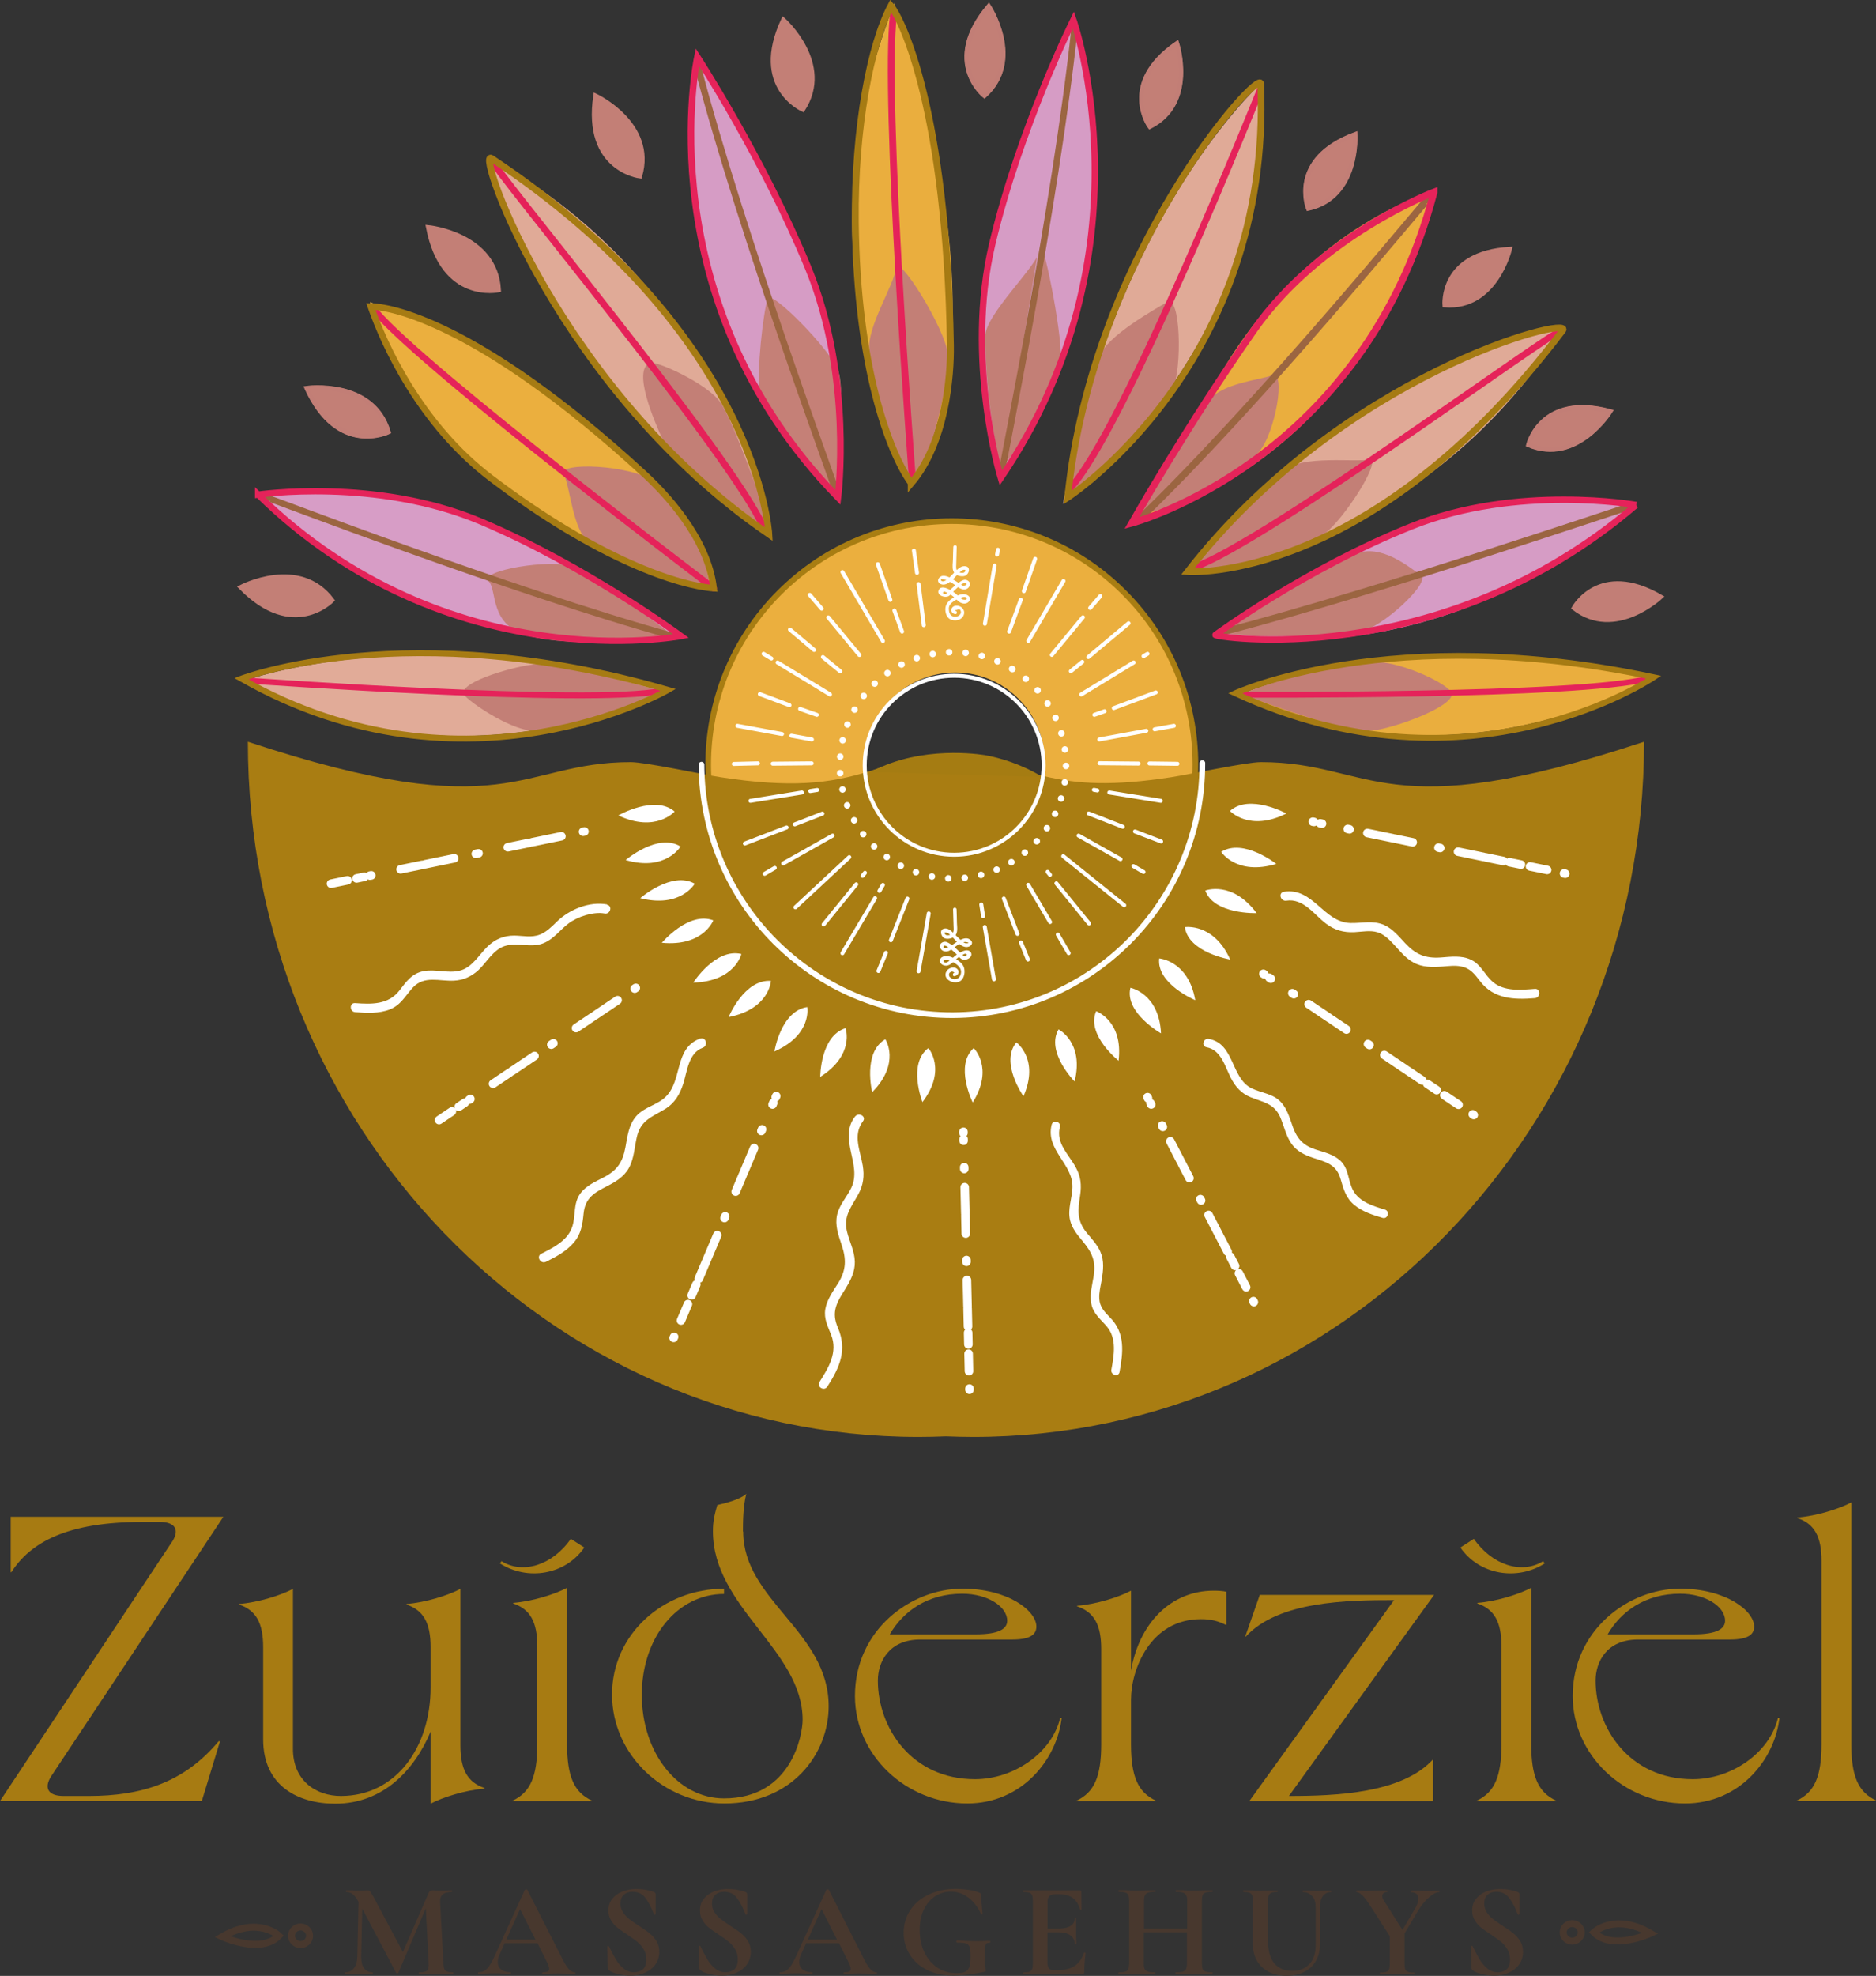 <?xml version="1.0" encoding="UTF-8"?>
<svg xmlns="http://www.w3.org/2000/svg" id="b" viewBox="0 0 155.62 163.83">
  <rect x="0" y="0" width="155.62" height="163.83" fill="#333333" stroke="none"/>
  <g id="c">
    <path d="M48.47,128.31c-1.57,2.27-4.7,2.78-7,1.32l.13-.19c1.76,1.11,4.23.34,5.75-1.85" fill="#a77b12" stroke-width="0"></path>
    <path d="M121.14,128.31c1.57,2.27,4.7,2.78,7,1.32l-.13-.19c-1.76,1.11-4.23.34-5.75-1.85" fill="#a77b12" stroke-width="0"></path>
    <path d="M14.26,127.86c.67-1.01.27-1.67-.99-1.67h-1.48c-6.23,0-9.27,1.7-10.85,4.17h-.05v-4.6h17.64l-14.26,21.48c-.67,1.01-.27,1.67.99,1.67h2.12c4.25,0,7.86-1.06,10.75-4.53h.12l-1.51,4.95H0l14.26-21.48Z" fill="#a77b12" stroke-width="0"></path>
    <path d="M24.3,131.74v13.23c-.02,2.64,1.88,3.94,3.98,3.94,4.55,0,7.44-4.01,7.44-9.01v-3.32c0-2.01-.59-3.07-2-3.54v-.05c1.58-.12,3.51-.73,4.47-1.25v12.97c0,2,.59,3.07,2,3.54v.05c-1.58.12-3.51.73-4.47,1.25v-5.97c-1.36,3.23-3.98,5.97-7.91,5.97-3.04,0-5.98-1.44-5.98-5.33v-7.64c0-2.01-.59-3.07-2-3.54v-.05c1.58-.12,3.51-.73,4.47-1.25" fill="#a77b12" stroke-width="0"></path>
    <path d="M42.52,149.3c1.46-.68,2.05-1.98,2.05-4.67v-8.14c0-2-.59-3.07-2-3.54v-.05c1.58-.12,3.51-.73,4.47-1.25v12.97c0,2.69.59,3.99,2.05,4.67v.05h-6.57v-.05Z" fill="#a77b12" stroke-width="0"></path>
    <path d="M80.93,135.51c1.93,0,2.62-.45,2.62-1.13,0-1.18-1.63-2.24-3.73-2.24-2.87,0-4.89,1.44-6.01,3.37h7.12ZM79.77,131.72c3.91,0,6.2,1.86,6.2,3.14,0,.57-.35,1.08-2,1.08h-7.64c-2.59,0-3.51,1.86-3.51,3.4,0,3.91,2.79,8.18,8.06,8.18,3.16,0,6.35-2.12,7.07-5.09h.12c-.4,3.51-3.34,7.1-7.83,7.1-5.07,0-9.32-3.99-9.32-8.91,0-5.52,4.69-8.89,8.85-8.89" fill="#a77b12" stroke-width="0"></path>
    <path d="M89.3,149.3c1.46-.68,2.05-1.98,2.05-4.67v-7.9c0-2-.59-3.07-2-3.54v-.05c1.58-.12,3.51-.73,4.47-1.25v6.63c.67-3.91,3.29-6.63,6.85-6.63.39,0,.77.02,1.06.09v2.74h-.05c-.64-.31-1.21-.47-2.05-.47-4.23,0-5.81,4.2-5.81,6.67v3.7c0,2.69.59,3.99,2.05,4.67v.05h-6.57v-.05Z" fill="#a77b12" stroke-width="0"></path>
    <path d="M103.29,135.71l1.21-3.47h14.46l-12.04,16.67c3.86,0,9.39-.21,11.96-3.04v3.47h-15.25l12.01-16.67c-3.83,0-9.61.07-12.31,3.04h-.05Z" fill="#a77b12" stroke-width="0"></path>
    <path d="M122.5,149.3c1.46-.68,2.05-1.98,2.05-4.67v-8.14c0-2-.59-3.07-2-3.54v-.05c1.58-.12,3.51-.73,4.47-1.25v12.97c0,2.69.59,3.99,2.05,4.67v.05h-6.57v-.05Z" fill="#a77b12" stroke-width="0"></path>
    <path d="M140.48,135.51c1.93,0,2.62-.45,2.62-1.13,0-1.18-1.63-2.24-3.73-2.24-2.87,0-4.89,1.44-6.01,3.37h7.12ZM139.31,131.72c3.91,0,6.2,1.86,6.2,3.14,0,.57-.35,1.08-2,1.08h-7.64c-2.59,0-3.51,1.86-3.51,3.4,0,3.91,2.79,8.18,8.06,8.18,3.16,0,6.35-2.12,7.07-5.09h.12c-.39,3.51-3.34,7.1-7.83,7.1-5.07,0-9.32-3.99-9.32-8.91,0-5.52,4.69-8.89,8.85-8.89" fill="#a77b12" stroke-width="0"></path>
    <path d="M149.05,149.34v-.05c1.46-.68,2.05-1.98,2.05-4.67v-15.21c0-2-.59-3.07-2-3.54v-.05c1.58-.12,3.51-.73,4.47-1.25v20.04c0,2.69.59,3.99,2.05,4.67v.05h-6.57Z" fill="#a77b12" stroke-width="0"></path>
    <path d="M61.63,126.98c0-.66,0-2.09.28-3.13-.02.02-.03.03-.05.05-.47.39-1.45.68-2.36.89-.24.83-.36,1.37-.36,2.15-.02,6.34,7.44,9.86,7.44,15.66,0,1.2-.89,6.51-6.52,6.51-3.86,0-6.82-3.8-6.82-8.58s2.97-8.37,6.82-8.37v-.43c-5.07,0-9.29,3.8-9.29,8.77s4.25,9.03,9.32,9.03c5.66,0,8.65-4.15,8.65-8.06,0-6.2-7.09-8.77-7.09-14.48" fill="#a77b12" stroke-width="0"></path>
    <path d="M25.68,160.5c0,.41-.34.73-.75.73s-.75-.33-.75-.73.34-.73.75-.73.75.33.75.73ZM18.44,160.58s3.18,1.48,4.69-.08c0,0-1.71-1.65-4.69.08Z" fill="none" stroke="#48382e" stroke-miterlimit="10" stroke-width=".58"></path>
    <path d="M37.61,163.6s0,.07-.02.07c-.25,0-.45,0-.6-.01h-.82s-.83,0-.83,0c-.14,0-.33.01-.58.01-.02,0-.03-.02-.03-.07s.01-.07.03-.07c.31,0,.52-.04.63-.11.11-.07.17-.23.17-.47v-.19s-.24-4.54-.24-4.54l-2.28,5.36s-.04.04-.09.04-.07-.01-.09-.04l-2.81-5.33-.09,4c0,.4.07.71.24.94.17.23.4.34.7.34.02,0,.03.02.03.07s-.01.07-.03.07c-.2,0-.36,0-.47-.01h-.61s-.7,0-.7,0c-.12,0-.28.01-.48.01-.02,0-.03-.02-.03-.07s.01-.07.03-.07c.3,0,.54-.11.72-.34.18-.23.27-.54.28-.93l.1-4.59h-.01c-.15-.28-.3-.48-.46-.61s-.34-.19-.55-.19c-.02,0-.03-.02-.03-.07s.01-.07.03-.07h.52c.1.02.24.02.4.02h.59c.07-.02.15-.02.26-.02.1,0,.17.03.22.1.05.07.15.23.29.48l2.42,4.54,2.11-4.84c.04-.1.09-.18.14-.22.05-.04.11-.06.19-.06.07,0,.14,0,.23.01.08,0,.18.01.29.01h.65c.1-.02.25-.02.44-.02.02,0,.03.02.03.07s-.01.07-.03.07c-.35,0-.6.07-.75.21-.16.14-.23.36-.21.65l.27,5.03c.01.23.04.4.08.5.04.1.11.17.22.21.11.04.28.06.5.06.01,0,.02.02.02.07Z" fill="#48382e" stroke-width="0"></path>
    <path d="M47.74,163.6s-.02.07-.06.07c-.15,0-.38,0-.69-.02-.32-.02-.56-.02-.7-.02-.19,0-.41,0-.68.02-.25.01-.45.02-.6.02-.03,0-.04-.02-.04-.07s.02-.07.04-.07c.19,0,.33-.02.42-.06.09-.04.13-.11.13-.22,0-.13-.07-.34-.22-.63l-.75-1.5h-2.73l-.43.96c-.1.22-.14.41-.14.6,0,.27.09.47.28.62.19.15.44.22.76.22.04,0,.06.02.06.07s-.02.07-.06.07c-.13,0-.33,0-.58-.02-.28-.02-.53-.02-.73-.02s-.44,0-.72.02c-.25.01-.45.02-.61.02-.03,0-.04-.02-.04-.07s.02-.07.04-.07c.21,0,.38-.04.52-.13.14-.08.28-.24.42-.45.14-.22.31-.54.5-.97l2.41-5.29s.05-.03.1-.03c.06,0,.09.01.1.03l2.77,5.46c.26.53.47.89.64,1.09.17.2.35.3.53.3.04,0,.06.02.06.07ZM42,160.82h2.42l-1.28-2.53-1.14,2.53Z" fill="#48382e" stroke-width="0"></path>
    <path d="M51.69,158.57c.14.21.31.39.5.54s.47.34.81.57c.37.24.67.44.89.62s.41.39.57.65c.15.26.23.55.23.88,0,.38-.1.73-.31,1.03-.21.3-.49.53-.86.7-.37.17-.77.25-1.23.25-.33,0-.68-.05-1.04-.14-.36-.09-.61-.19-.73-.31-.04-.03-.06-.06-.08-.08-.02-.03-.03-.07-.03-.13l-.03-1.76h0s.02-.06.06-.06c.04,0,.06,0,.07.04.22.45.42.82.58,1.1.17.28.38.53.63.74.26.21.55.32.87.32.3,0,.54-.08.73-.24.19-.16.29-.43.29-.82,0-.33-.07-.61-.22-.85s-.32-.45-.53-.62c-.21-.17-.49-.37-.85-.61-.36-.23-.63-.43-.83-.59-.2-.16-.36-.36-.5-.59-.14-.23-.21-.5-.21-.81,0-.39.11-.72.34-.99.23-.27.52-.47.87-.6.36-.13.73-.19,1.12-.19.26,0,.52.02.79.07s.48.11.64.17c.07.03.11.06.13.09.02.03.03.08.03.13v1.63s-.02.04-.06.05c-.04.01-.06,0-.07-.02l-.09-.21c-.18-.47-.4-.86-.65-1.19-.25-.32-.59-.49-1.04-.49-.3,0-.54.08-.73.25-.19.17-.28.42-.28.74,0,.27.07.5.21.71Z" fill="#48382e" stroke-width="0"></path>
    <path d="M59.28,158.57c.14.21.31.39.5.54s.47.34.81.57c.37.24.67.44.89.62s.41.39.57.65c.15.26.23.55.23.88,0,.38-.1.73-.31,1.03-.21.3-.49.53-.86.7-.37.17-.77.25-1.23.25-.33,0-.68-.05-1.04-.14-.36-.09-.61-.19-.73-.31-.04-.03-.06-.06-.08-.08-.02-.03-.03-.07-.03-.13l-.03-1.76h0s.02-.06.06-.06c.04,0,.06,0,.07.04.22.45.42.82.58,1.1.17.28.38.53.63.74.26.21.55.32.87.32.3,0,.54-.08.73-.24.19-.16.29-.43.29-.82,0-.33-.07-.61-.22-.85s-.32-.45-.53-.62c-.21-.17-.49-.37-.85-.61-.36-.23-.63-.43-.83-.59-.2-.16-.36-.36-.5-.59-.14-.23-.21-.5-.21-.81,0-.39.11-.72.34-.99.23-.27.52-.47.87-.6.36-.13.73-.19,1.12-.19.26,0,.52.02.79.07s.48.11.64.17c.07.03.11.06.13.09.02.03.03.08.03.13v1.63s-.02.04-.06.05c-.04.01-.06,0-.07-.02l-.09-.21c-.18-.47-.4-.86-.65-1.19-.25-.32-.59-.49-1.04-.49-.3,0-.54.08-.73.25-.19.17-.28.42-.28.74,0,.27.07.5.21.71Z" fill="#48382e" stroke-width="0"></path>
    <path d="M72.75,163.6s-.02.07-.06.07c-.15,0-.38,0-.69-.02-.32-.02-.56-.02-.7-.02-.19,0-.41,0-.68.02-.25.01-.45.02-.6.02-.03,0-.04-.02-.04-.07s.02-.07.04-.07c.19,0,.33-.02.42-.06.09-.04.13-.11.13-.22,0-.13-.07-.34-.22-.63l-.75-1.5h-2.73l-.43.96c-.1.22-.14.41-.14.6,0,.27.09.47.28.62.19.15.44.22.76.22.04,0,.06.02.06.07s-.02.07-.06.07c-.13,0-.33,0-.58-.02-.28-.02-.53-.02-.73-.02s-.44,0-.72.02c-.25.01-.45.02-.61.02-.03,0-.04-.02-.04-.07s.02-.07.04-.07c.21,0,.38-.04.52-.13.14-.08.28-.24.42-.45.14-.22.31-.54.5-.97l2.41-5.29s.05-.03.1-.03c.06,0,.09.01.1.03l2.77,5.46c.26.53.47.89.64,1.09.17.2.35.3.53.3.04,0,.06.02.06.07ZM67.01,160.82h2.42l-1.28-2.53-1.14,2.53Z" fill="#48382e" stroke-width="0"></path>
    <path d="M76.89,163.33c-.62-.31-1.1-.74-1.43-1.28-.33-.54-.5-1.14-.5-1.8,0-.7.19-1.33.56-1.89s.89-.99,1.55-1.29c.66-.31,1.4-.46,2.22-.46.36,0,.71.03,1.06.08s.64.13.85.22c.08.03.13.05.14.07.01.02.02.08.03.18l.14,1.54s-.02.04-.06.04c-.04,0-.06,0-.07-.03-.1-.24-.25-.51-.47-.8-.22-.29-.5-.54-.84-.75-.35-.21-.75-.32-1.21-.32s-.91.13-1.3.39c-.39.26-.7.63-.93,1.11-.23.48-.34,1.04-.34,1.67,0,.7.13,1.32.39,1.86.26.55.63.97,1.09,1.28s.99.45,1.57.45c.3,0,.54-.03.7-.1.16-.07.28-.2.36-.39.07-.19.11-.48.11-.85s-.02-.65-.07-.8-.14-.25-.28-.31c-.14-.05-.4-.08-.76-.08-.04,0-.07-.03-.07-.09,0-.02,0-.04.02-.06.01-.02.02-.03.04-.03.63.04,1.14.06,1.53.06s.77-.01,1.18-.03c.03,0,.05.03.05.08,0,.05-.01.08-.05.08-.13,0-.23.02-.28.07-.06.06-.09.17-.11.34-.02.17-.02.47-.02.89,0,.33.01.57.04.71.03.14.04.23.04.27,0,.04,0,.07-.02.09-.02.02-.05.03-.1.04-.95.21-1.81.31-2.57.31-.84,0-1.57-.16-2.2-.47Z" fill="#48382e" stroke-width="0"></path>
    <path d="M89.96,161.89s.04,0,.06.02.03.02.03.03c-.07.58-.11,1.1-.11,1.57,0,.06-.01.1-.03.13-.02.03-.07.04-.13.04h-4.9s-.03-.02-.03-.07.01-.07.03-.07c.24,0,.41-.02.52-.06s.18-.11.22-.22.06-.27.06-.49v-5.13c0-.22-.02-.38-.06-.49s-.11-.18-.22-.22c-.11-.04-.28-.06-.51-.06-.02,0-.03-.02-.03-.07s.01-.07.03-.07h4.7c.07,0,.11.03.11.1l.02,1.48s-.02.03-.06.03c-.04,0-.06,0-.07-.02-.12-.43-.32-.75-.6-.95-.28-.21-.65-.31-1.11-.31h-.33c-.22,0-.38.05-.49.14-.1.1-.16.24-.16.44v2.26h.92c.43,0,.76-.07.99-.22.23-.15.34-.36.34-.62,0-.02.02-.03.06-.03s.06.01.06.03v1s0,.53,0,.53c.02.25.02.45.02.6,0,.02-.02.02-.07.02s-.07,0-.07-.02c0-.3-.12-.54-.35-.72-.23-.17-.57-.26-1-.26h-.91v2.51c0,.22.04.37.12.48s.21.15.39.15h.37c.58,0,1.04-.12,1.39-.36.35-.24.6-.6.77-1.1,0-.01.01-.02.04-.02Z" fill="#48382e" stroke-width="0"></path>
    <path d="M100.57,163.6s-.01.07-.03.07c-.26,0-.47,0-.62-.01h-.85s-1,0-1,0c-.13,0-.31.01-.54.01-.02,0-.03-.02-.03-.07s.01-.07.03-.07c.27,0,.47-.02.6-.06s.21-.11.26-.21c.04-.1.07-.27.07-.5v-2.55h-3.58v2.55c0,.22.02.39.07.49s.13.18.26.22c.13.04.32.06.6.06.01,0,.02.02.02.07s0,.07-.02.07c-.26,0-.47,0-.62-.01h-.96s-.83,0-.83,0c-.15,0-.35.01-.61.01-.02,0-.02-.02-.02-.07s0-.07.02-.07c.26,0,.45-.02.57-.06.12-.04.2-.11.24-.22s.07-.27.07-.49v-5.13c0-.22-.02-.38-.07-.49s-.12-.18-.24-.22c-.11-.04-.3-.06-.55-.06-.02,0-.03-.02-.03-.07s.01-.07.03-.07h.6c.34.03.61.03.82.03.28,0,.61,0,.98-.02h.61s.02.01.02.06,0,.07-.02.07c-.27,0-.46.02-.59.07s-.21.12-.26.23-.07.27-.07.49v2.25h3.58v-2.25c0-.22-.02-.39-.07-.49s-.13-.18-.26-.23-.33-.07-.6-.07c-.02,0-.03-.02-.03-.07s.01-.07.03-.07h.54c.37.03.7.03,1,.03.2,0,.48,0,.85-.02h.62s.03.01.03.06-.01.07-.03.07c-.25,0-.44.02-.56.06-.12.04-.2.11-.24.22-.04.1-.06.27-.06.49v5.13c0,.22.02.39.06.49.04.11.12.18.24.22.12.04.31.06.57.06.02,0,.03.02.03.07Z" fill="#48382e" stroke-width="0"></path>
    <path d="M108.84,157.22c-.18-.23-.43-.34-.76-.34-.02,0-.02-.02-.02-.07s0-.07.02-.07h.53c.28.03.51.03.68.03.14,0,.34,0,.61-.02h.51s.02.01.02.06,0,.07-.02.07c-.29,0-.51.11-.68.34-.16.23-.24.54-.24.94v3.08c0,.52-.11.97-.34,1.36-.23.39-.55.69-.97.9-.42.21-.9.32-1.45.32s-1.03-.1-1.45-.31c-.42-.21-.75-.51-.99-.9s-.36-.86-.36-1.39v-3.58c0-.22-.02-.38-.06-.49-.04-.1-.11-.18-.22-.22-.11-.04-.28-.06-.5-.06-.02,0-.03-.02-.03-.07s.01-.07.03-.07h.59c.34.03.61.03.81.03.22,0,.5,0,.84-.02h.57s.03.01.03.06-.01.07-.03.07c-.23,0-.4.02-.5.07s-.18.12-.22.23c-.04.11-.06.27-.06.49v3.17c0,.88.17,1.53.52,1.95.35.42.84.63,1.48.63s1.09-.19,1.44-.56.52-.91.52-1.6v-3.09c0-.4-.09-.71-.27-.94Z" fill="#48382e" stroke-width="0"></path>
    <path d="M119.41,156.81s0,.07-.02.07c-.23,0-.51.14-.84.43-.33.28-.63.64-.89,1.07l-1.15,1.93v2.47c0,.23.02.4.06.5.04.1.11.17.22.21s.28.06.52.06c.02,0,.03.02.03.07s-.01.07-.03.07c-.24,0-.44,0-.58-.01h-.83s-.82,0-.82,0c-.15,0-.35.01-.6.01-.02,0-.02-.02-.02-.07s0-.07.02-.07c.24,0,.41-.02.52-.06.11-.04.19-.11.23-.22.04-.11.06-.27.06-.49v-2.24l-1.62-2.52c-.27-.43-.5-.73-.68-.89-.18-.17-.33-.25-.46-.25-.02,0-.03-.02-.03-.07s.01-.07.03-.07h.34c.16.03.28.03.34.03.26,0,.63,0,1.12-.02h.73s.02.01.02.06,0,.07-.02.07c-.13,0-.22.03-.29.09s-.11.14-.11.23c0,.12.05.26.16.42l1.52,2.4,1.02-1.74c.2-.33.3-.62.3-.85,0-.18-.05-.31-.16-.4s-.26-.14-.46-.14c-.02,0-.03-.02-.03-.07s.01-.07.03-.07h.59c.34.03.64.03.91.03.13,0,.28,0,.45-.02h.41s.02.01.02.06Z" fill="#48382e" stroke-width="0"></path>
    <path d="M123.34,158.57c.14.21.31.39.5.54s.47.34.81.57c.37.24.67.44.89.62s.41.39.57.65c.15.26.23.55.23.88,0,.38-.1.73-.31,1.03-.21.3-.49.53-.86.7-.37.17-.77.25-1.23.25-.33,0-.68-.05-1.04-.14-.36-.09-.61-.19-.73-.31-.04-.03-.06-.06-.08-.08-.02-.03-.03-.07-.03-.13l-.03-1.76h0s.02-.06.06-.06c.04,0,.06,0,.07.04.22.45.42.82.58,1.1.17.28.38.53.63.74.26.21.55.32.87.32.3,0,.54-.08.73-.24.19-.16.29-.43.29-.82,0-.33-.07-.61-.22-.85s-.32-.45-.53-.62c-.21-.17-.49-.37-.85-.61-.36-.23-.63-.43-.83-.59-.2-.16-.36-.36-.5-.59-.14-.23-.21-.5-.21-.81,0-.39.11-.72.34-.99.23-.27.52-.47.87-.6.36-.13.73-.19,1.12-.19.26,0,.52.02.79.07s.48.11.64.17c.07.03.11.06.13.09.02.03.03.08.03.13v1.63s-.02.04-.06.05c-.04.01-.06,0-.07-.02l-.09-.21c-.18-.47-.4-.86-.65-1.19-.25-.32-.59-.49-1.04-.49-.3,0-.54.08-.73.25-.19.17-.28.42-.28.74,0,.27.07.5.21.71Z" fill="#48382e" stroke-width="0"></path>
    <path d="M129.67,160.22c0,.41.34.73.75.73s.75-.33.75-.73-.34-.73-.75-.73-.75.33-.75.73ZM136.91,160.3s-3.18,1.48-4.69-.08c0,0,1.71-1.65,4.69.08Z" fill="none" stroke="#48382e" stroke-miterlimit="10" stroke-width=".58"></path>
    <path d="M79.24,70.6c-4.1,0-7.42-3.32-7.42-7.42s3.32-7.42,7.42-7.42,7.42,3.33,7.42,7.42-3.32,7.42-7.42,7.42M93.57,49.64c-7.71-8.07-20.5-8.36-28.57-.66-8.07,7.71-8.37,20.5-.66,28.57,7.71,8.07,20.5,8.36,28.57.66,8.07-7.71,8.36-20.5.66-28.57" fill="#ebaf3e" stroke-width="0"></path>
    <path d="M64.34,77.37c-7.71-8.07-7.41-20.87.66-28.57,8.07-7.71,20.87-7.41,28.57.66,7.71,8.07,7.41,20.87-.66,28.57" fill="none" stroke="#a87d12" stroke-miterlimit="10" stroke-width=".47"></path>
    <path d="M20.37,56.42s14.14-5.25,34.77.91c0,0-17.11,8.88-34.77-.91" fill="#e1ab98" stroke-width="0"></path>
    <path d="M102.82,57.59s13.24-5.94,34.1-1.3c0,0-15.73,9.62-34.1,1.3" fill="#eaae3e" stroke-width="0"></path>
    <path d="M21.45,40.87s10.96-1.8,23.24,4.61c12.27,6.41,12,7.44,11.73,7.38-.26-.05-18.34,4.22-34.97-11.99" fill="#d79dc6" stroke-width="0"></path>
    <path d="M104.6,63.19c-1.23,0-5.99,1.03-7.44,1.25-4.87.75-7.74.58-10.53-.08-.12-.03-2.16-.51-2.98-.8-1.88-.66-3.74-.68-5.19-.53-1.45-.15-3.3-.13-5.19.53-.29.11-.59.2-.88.3-.09.03-.19.06-.29.09-3.29,1.03-6.51,1.39-12.34.49-1.45-.22-6.21-1.25-7.44-1.25-9.28,0-10.01,5.5-31.76-1.69,0,31.84,24.91,57.64,55.65,57.64.76,0,1.51-.02,2.26-.05.75.03,1.5.05,2.26.05,30.73,0,55.65-25.81,55.65-57.64-21.75,7.2-22.48,1.69-31.76,1.69" fill="#a97d12" stroke-width="0"></path>
    <path d="M58.08,86.11c-2.16.8-1.45,3.37-2.81,4.78-.7.73-1.8.87-2.48,1.64-.64.72-.74,1.69-.91,2.6-.22,1.2-.67,1.89-1.75,2.46-.7.37-1.48.69-1.97,1.34-.66.87-.36,1.93-.73,2.89-.41,1.08-1.56,1.64-2.53,2.13-.45.23-.05.89.39.67.83-.41,1.67-.86,2.29-1.57.63-.72.74-1.52.83-2.43.13-1.29.87-1.72,1.93-2.26.72-.37,1.42-.78,1.83-1.52.44-.81.46-1.74.67-2.62.33-1.35,1.25-1.61,2.32-2.26.82-.5,1.25-1.24,1.53-2.14.32-1.03.43-2.52,1.61-2.95.47-.17.26-.92-.21-.75" fill="#fff" stroke-width="0"></path>
    <path d="M70.93,92.57c-1.43,1.87.61,3.98-.31,5.91-.37.77-.99,1.4-1.18,2.25-.19.85.1,1.67.37,2.47.4,1.18.4,2.09-.27,3.17-.43.69-.94,1.36-1.08,2.18-.13.79.21,1.42.49,2.14.56,1.43-.21,2.7-.97,3.89-.27.41.39.8.65.39,1.05-1.63,1.66-3.05.87-4.9-.56-1.29-.09-2.08.61-3.18.44-.71.82-1.42.8-2.28-.02-.88-.45-1.66-.65-2.5-.32-1.3.38-2.05.95-3.11.41-.76.5-1.5.36-2.35-.21-1.25-.85-2.54.02-3.69.3-.39-.36-.77-.65-.39" fill="#fff" stroke-width="0"></path>
    <path d="M87.24,93.24c-.54,2.16,1.82,3.25,1.72,5.27-.04.89-.4,1.74-.2,2.64.16.69.6,1.23,1.05,1.76.76.92,1.11,1.64.92,2.86-.12.75-.35,1.53-.21,2.29.16.89.79,1.31,1.33,1.97.81,1,.55,2.38.34,3.54-.08.44.6.63.68.19.3-1.63.48-3.25-.78-4.51-.46-.47-.86-.88-.9-1.56-.03-.53.11-1.05.2-1.57.13-.79.22-1.57-.11-2.33-.26-.6-.72-1.07-1.13-1.57-.84-1.03-.74-1.87-.55-3.12.13-.83.05-1.56-.35-2.29-.59-1.1-1.68-2-1.33-3.37.11-.44-.57-.63-.68-.19" fill="#fff" stroke-width="0"></path>
    <path d="M50.36,74.99c-1.46-.27-3.12.41-4.16,1.42-.43.42-.86.86-1.42,1.08-.69.27-1.4.09-2.12.08-.9,0-1.6.31-2.24.93-.71.69-1.25,1.72-2.28,1.98-.98.25-2.01-.15-3,.04-.98.19-1.44.87-2.01,1.61-.92,1.18-2.3,1.14-3.67,1.04-.48-.04-.48.71,0,.75.96.07,1.98.13,2.89-.23.93-.38,1.26-1.12,1.9-1.81.95-1.02,2.2-.51,3.4-.57.78-.04,1.44-.33,2.01-.85.71-.65,1.24-1.71,2.21-2.02,1.04-.34,2.15.19,3.2-.23.87-.35,1.38-1.11,2.1-1.65.75-.56,2.05-.99,2.99-.82.47.09.67-.63.2-.72" fill="#fff" stroke-width="0"></path>
    <path d="M100.08,86.83c1.21.22,1.53,1.58,2.01,2.52.38.75.88,1.32,1.66,1.63,1.03.41,1.94.51,2.44,1.63.33.76.49,1.62.99,2.29.44.58,1.07.88,1.74,1.1,1.07.35,1.93.53,2.28,1.74.25.86.44,1.59,1.16,2.18.67.55,1.52.82,2.33,1.06.44.13.63-.56.19-.69-.95-.28-2.07-.62-2.6-1.53-.47-.8-.36-1.81-1.07-2.5-.55-.53-1.32-.71-2.02-.93-1.04-.33-1.57-.86-1.94-1.88-.25-.7-.45-1.45-.95-2.02-.66-.76-1.62-.78-2.47-1.19-1.74-.85-1.4-3.71-3.56-4.1-.45-.08-.64.6-.19.69" fill="#fff" stroke-width="0"></path>
    <path d="M106.7,74.68c1.44-.22,2.31,1.17,3.32,1.92.71.53,1.45.73,2.33.69.63-.03,1.3-.18,1.92.01.52.16.92.55,1.28.93.53.56,1,1.19,1.69,1.57.75.42,1.59.4,2.43.34.51-.04,1.02-.11,1.52-.01.79.15,1.13.64,1.59,1.23,1.14,1.48,2.8,1.54,4.54,1.4.49-.04.49-.81,0-.77-1.15.09-2.54.23-3.48-.57-.69-.59-.98-1.45-1.83-1.85-.78-.37-1.68-.24-2.5-.18-1.31.09-2.09-.27-2.97-1.21-.52-.56-1.01-1.17-1.73-1.49-.92-.4-1.84-.13-2.8-.16-2.24-.07-3.06-2.97-5.51-2.59-.49.08-.28.81.2.74" fill="#fff" stroke-width="0"></path>
    <line x1="27.46" y1="73.27" x2="30.22" y2="72.7" fill="none" stroke="#fff" stroke-dasharray="0 0 0 0 .76 0 1.4 .76" stroke-dashoffset=".76" stroke-linecap="round" stroke-miterlimit="10" stroke-width=".71"></line>
    <line x1="33.23" y1="72.08" x2="47.47" y2="69.15" fill="none" stroke="#fff" stroke-dasharray="0 0 0 0 0 0 .23 2.48 1.83 .23 2.48 1.83" stroke-dashoffset="2.71" stroke-linecap="round" stroke-miterlimit="10" stroke-width=".71"></line>
    <path d="M48.37,68.96l.11-.02M30.69,72.6l.11-.02" fill="none" stroke="#fff" stroke-linecap="round" stroke-miterlimit="10" stroke-width=".71"></path>
    <line x1="36.42" y1="92.87" x2="38.56" y2="91.43" fill="none" stroke="#fff" stroke-dasharray="0 0 0 0 .69 0 1.28 .69" stroke-dashoffset=".69" stroke-linecap="round" stroke-miterlimit="10" stroke-width=".71"></line>
    <line x1="40.9" y1="89.86" x2="51.96" y2="82.44" fill="none" stroke="#fff" stroke-dasharray="0 0 0 0 0 0 .21 2.26 1.68 .21 2.26 1.68" stroke-dashoffset="2.48" stroke-linecap="round" stroke-miterlimit="10" stroke-width=".71"></line>
    <path d="M52.65,81.97l.09-.06M38.93,91.18l.09-.06" fill="none" stroke="#fff" stroke-linecap="round" stroke-miterlimit="10" stroke-width=".71"></path>
    <line x1="55.88" y1="110.93" x2="55.92" y2="110.84" fill="none" stroke="#fff" stroke-linecap="round" stroke-miterlimit="10" stroke-width=".71"></line>
    <line x1="56.49" y1="109.49" x2="57.76" y2="106.5" fill="none" stroke="#fff" stroke-dasharray="0 0 0 0 .79 0 1.48 .79" stroke-dashoffset=".79" stroke-linecap="round" stroke-miterlimit="10" stroke-width=".71"></line>
    <line x1="57.97" y1="106.02" x2="64.14" y2="91.45" fill="none" stroke="#fff" stroke-dasharray="0 0 0 0 0 0 .15 2.23 1.54 .15 2.23 1.54" stroke-dashoffset="2.38" stroke-linecap="round" stroke-miterlimit="10" stroke-width=".71"></line>
    <path d="M104.01,107.96l-.04-.08M64.35,90.97l.04-.09" fill="none" stroke="#fff" stroke-linecap="round" stroke-miterlimit="10" stroke-width=".71"></path>
    <line x1="103.37" y1="106.73" x2="102.06" y2="104.2" fill="none" stroke="#fff" stroke-dasharray="0 0 0 0 .69 0 1.3 .69" stroke-dashoffset=".69" stroke-linecap="round" stroke-miterlimit="10" stroke-width=".71"></line>
    <line x1="101.84" y1="103.79" x2="95.44" y2="91.47" fill="none" stroke="#fff" stroke-dasharray="0 0 0 0 0 0 .13 1.96 1.35 .13 1.96 1.35" stroke-dashoffset="2.09" stroke-linecap="round" stroke-miterlimit="10" stroke-width=".71"></line>
    <path d="M122.25,92.45l-.08-.06M95.23,91.06l-.04-.09" fill="none" stroke="#fff" stroke-linecap="round" stroke-miterlimit="10" stroke-width=".71"></path>
    <line x1="120.99" y1="91.6" x2="118.39" y2="89.86" fill="none" stroke="#fff" stroke-dasharray="0 0 0 0 .76 0 1.42 .76" stroke-dashoffset=".76" stroke-linecap="round" stroke-miterlimit="10" stroke-width=".71"></line>
    <line x1="117.97" y1="89.58" x2="105.3" y2="81.07" fill="none" stroke="#fff" stroke-dasharray="0 0 0 0 0 0 .15 2.15 1.48 .15 2.15 1.48" stroke-dashoffset="2.3" stroke-linecap="round" stroke-miterlimit="10" stroke-width=".71"></line>
    <path d="M129.84,72.44l-.1-.02M104.88,80.79l-.08-.05" fill="none" stroke="#fff" stroke-linecap="round" stroke-miterlimit="10" stroke-width=".71"></path>
    <line x1="128.34" y1="72.13" x2="125.21" y2="71.49" fill="none" stroke="#fff" stroke-dasharray="0 0 0 0 .77 0 1.45 .77" stroke-dashoffset=".77" stroke-linecap="round" stroke-miterlimit="10" stroke-width=".71"></line>
    <line x1="124.71" y1="71.39" x2="109.51" y2="68.26" fill="none" stroke="#fff" stroke-dasharray="0 0 0 0 0 0 .15 2.18 1.51 .15 2.18 1.51" stroke-dashoffset="2.33" stroke-linecap="round" stroke-miterlimit="10" stroke-width=".71"></line>
    <line x1="109" y1="68.15" x2="108.9" y2="68.13" fill="none" stroke="#fff" stroke-linecap="round" stroke-miterlimit="10" stroke-width=".71"></line>
    <path d="M58.19,63.4c.04,11.51,9.37,20.8,20.84,20.77,11.47-.04,20.74-9.4,20.71-20.9" fill="none" stroke="#fff" stroke-linecap="round" stroke-miterlimit="10" stroke-width=".47"></path>
    <path d="M102.05,79.56s-3.48-.58-3.76-2.69c0,0,2.39-.37,3.76,2.69" fill="#fff" stroke-width="0"></path>
    <path d="M51.29,67.61s3.04-1.74,4.67-.32c0,0-1.56,1.78-4.67.32" fill="#fff" stroke-width="0"></path>
    <path d="M51.9,71.31s2.68-2.29,4.55-1.12c0,0-1.23,2.09-4.55,1.12" fill="#fff" stroke-width="0"></path>
    <path d="M53.11,74.47s2.62-2.28,4.52-1.2c0,0-1.17,2.05-4.52,1.2" fill="#fff" stroke-width="0"></path>
    <path d="M54.9,78.17s2.22-2.64,4.27-1.86c0,0-.83,2.19-4.27,1.86" fill="#fff" stroke-width="0"></path>
    <path d="M57.51,81.47s1.85-2.89,3.99-2.37c0,0-.53,2.28-3.99,2.37" fill="#fff" stroke-width="0"></path>
    <path d="M60.44,84.33s1.3-3.16,3.51-3c0,0-.11,2.33-3.51,3" fill="#fff" stroke-width="0"></path>
    <path d="M64.24,87.18s.53-3.36,2.72-3.68c0,0,.44,2.29-2.72,3.68" fill="#fff" stroke-width="0"></path>
    <path d="M68.04,89.29s0-3.39,2.1-4.04c0,0,.8,2.2-2.1,4.04" fill="#fff" stroke-width="0"></path>
    <path d="M72.35,90.56s-.81-3.3,1.09-4.39c0,0,1.3,1.96-1.09,4.39" fill="#fff" stroke-width="0"></path>
    <path d="M76.52,91.38s-1.25-3.18.49-4.48c0,0,1.56,1.79-.49,4.48" fill="#fff" stroke-width="0"></path>
    <path d="M80.69,91.41s-1.53-3.05.08-4.51c0,0,1.71,1.65-.08,4.51" fill="#fff" stroke-width="0"></path>
    <path d="M84.9,90.9s-1.97-2.81-.59-4.47c0,0,1.94,1.39.59,4.47" fill="#fff" stroke-width="0"></path>
    <path d="M89.14,89.67s-2.42-2.46-1.33-4.32c0,0,2.14,1.08,1.33,4.32" fill="#fff" stroke-width="0"></path>
    <path d="M92.79,87.95s-2.71-2.14-1.86-4.11c0,0,2.26.8,1.86,4.11" fill="#fff" stroke-width="0"></path>
    <path d="M96.31,85.68s-3.04-1.71-2.54-3.78c0,0,2.38.45,2.54,3.78" fill="#fff" stroke-width="0"></path>
    <path d="M99.15,82.93s-3.23-1.35-2.99-3.46c0,0,2.42.17,2.99,3.46" fill="#fff" stroke-width="0"></path>
    <path d="M104.24,75.71s-3.53.13-4.26-1.87c0,0,2.22-.87,4.26,1.87" fill="#fff" stroke-width="0"></path>
    <path d="M105.87,71.63s-2.72-2.16-4.57-1c0,0,1.26,1.99,4.57,1" fill="#fff" stroke-width="0"></path>
    <path d="M106.71,67.45s-3.07-1.67-4.68-.21c0,0,1.61,1.75,4.68.21" fill="#fff" stroke-width="0"></path>
    <path d="M55.75,52.61s-7.17,1.3-11.84.13c-3.38-.85-2.64-3.81-3.38-4.55-.88-.87,5.2-1.9,7-1.2,1.83.71,6.07,4.05,6.07,4.05" fill="#c37f76" stroke-width="0"></path>
    <path d="M22.1,41.26c.09-.04,20.05,7.68,33.74,11.48" fill="none" stroke="#9b6541" stroke-linecap="round" stroke-miterlimit="10" stroke-width=".52"></path>
    <path d="M54.89,57.28s-6.63,3.32-10.56,3.32c-1.74,0-4.87-2.01-5.75-2.89-.97-.99,3.66-2.36,5.58-2.61,1.92-.24,9.39,1.84,9.39,1.84" fill="#c37f76" stroke-width="0"></path>
    <path d="M20.73,56.44s28.33,2.03,34.14.84" fill="none" stroke="#e5235a" stroke-linecap="round" stroke-miterlimit="10" stroke-width=".49"></path>
    <path d="M102.82,57.59s7.46-2.93,11.56-2.7c1.82.1,5.1,1.47,5.95,2.41.96,1.04-4.75,3.18-6.76,3.31-2.01.13-9.12-2.52-9.12-2.52" fill="#c37f76" stroke-width="0"></path>
    <path d="M103.18,57.6s27.93.17,33.49-1.33" fill="none" stroke="#e5235a" stroke-linecap="round" stroke-miterlimit="10" stroke-width=".48"></path>
    <path d="M25.44,32.18c2.59,5.7,6.79,3.64,6.79,3.64-1.31-4.4-6.79-3.64-6.79-3.64" fill="#c37f76" stroke-width="0"></path>
    <path d="M25.44,32.18c2.59,5.7,6.79,3.64,6.79,3.64-1.31-4.4-6.79-3.64-6.79-3.64" fill="none" stroke="#c37f76" stroke-miterlimit="10" stroke-width=".32"></path>
    <path d="M25.44,32.18c2.59,5.7,6.79,3.64,6.79,3.64-1.31-4.4-6.79-3.64-6.79-3.64Z" fill="none" stroke="#c27e76" stroke-miterlimit="10" stroke-width=".37"></path>
    <path d="M35.52,18.85c1.21,6.25,5.85,5.2,5.85,5.2-.25-4.66-5.85-5.2-5.85-5.2" fill="#c27e76" stroke-width="0"></path>
    <path d="M35.52,18.85c1.21,6.25,5.85,5.2,5.85,5.2-.25-4.66-5.85-5.2-5.85-5.2" fill="#c37f76" stroke-width="0"></path>
    <path d="M35.52,18.85c1.21,6.25,5.85,5.2,5.85,5.2-.25-4.66-5.85-5.2-5.85-5.2Z" fill="none" stroke="#c37f76" stroke-miterlimit="10" stroke-width=".37"></path>
    <path d="M49.4,7.94c-.92,6.13,3.68,6.67,3.68,6.67,1.28-4.35-3.68-6.67-3.68-6.67" fill="#c37f76" stroke-width="0"></path>
    <path d="M49.4,7.94c-.92,6.13,3.68,6.67,3.68,6.67,1.28-4.35-3.68-6.67-3.68-6.67" fill="#c37f76" stroke-width="0"></path>
    <path d="M49.4,7.94c-.92,6.13,3.68,6.67,3.68,6.67,1.28-4.35-3.68-6.67-3.68-6.67Z" fill="none" stroke="#c37f76" stroke-miterlimit="10" stroke-width=".37"></path>
    <path d="M64.98,1.64c-2.63,5.61,1.62,7.44,1.62,7.44,2.47-3.81-1.62-7.44-1.62-7.44" fill="#c27e76" stroke-width="0"></path>
    <path d="M64.98,1.64c-2.63,5.61,1.62,7.44,1.62,7.44,2.47-3.81-1.62-7.44-1.62-7.44" fill="#c37f76" stroke-width="0"></path>
    <path d="M64.98,1.64c-2.63,5.61,1.62,7.44,1.62,7.44,2.47-3.81-1.62-7.44-1.62-7.44Z" fill="none" stroke="#c37f76" stroke-miterlimit="10" stroke-width=".37"></path>
    <path d="M81.66,7.95c3.3-2.97.36-7.44.36-7.44-3.91,4.63-.36,7.44-.36,7.44" fill="#c37f76" stroke-width="0"></path>
    <path d="M81.66,7.95c3.3-2.97.36-7.44.36-7.44-3.91,4.63-.36,7.44-.36,7.44" fill="none" stroke="#c37f76" stroke-miterlimit="10" stroke-width=".32"></path>
    <path d="M81.66,7.95c3.3-2.97.36-7.44.36-7.44-3.91,4.63-.36,7.44-.36,7.44Z" fill="none" stroke="#c27e76" stroke-miterlimit="10" stroke-width=".37"></path>
    <path d="M95.38,10.51c3.88-1.95,2.25-6.92,2.25-6.92-4.87,3.36-2.25,6.92-2.25,6.92" fill="#c37f76" stroke-width="0"></path>
    <path d="M95.38,10.51c3.88-1.95,2.25-6.92,2.25-6.92-4.87,3.36-2.25,6.92-2.25,6.92" fill="none" stroke="#c37f76" stroke-miterlimit="10" stroke-width=".32"></path>
    <path d="M95.38,10.51c3.88-1.95,2.25-6.92,2.25-6.92-4.87,3.36-2.25,6.92-2.25,6.92Z" fill="none" stroke="#c27e76" stroke-miterlimit="10" stroke-width=".37"></path>
    <path d="M108.52,17.29c4.24-.93,3.9-6.16,3.9-6.16-5.56,2.05-3.9,6.16-3.9,6.16" fill="#c37f76" stroke-width="0"></path>
    <path d="M108.52,17.29c4.24-.93,3.9-6.16,3.9-6.16-5.56,2.05-3.9,6.16-3.9,6.16" fill="none" stroke="#c37f76" stroke-miterlimit="10" stroke-width=".32"></path>
    <path d="M108.52,17.29c4.24-.93,3.9-6.16,3.9-6.16-5.56,2.05-3.9,6.16-3.9,6.16Z" fill="none" stroke="#c27e76" stroke-miterlimit="10" stroke-width=".37"></path>
    <path d="M119.84,25.3c4.23.34,5.4-4.65,5.4-4.65-5.78.33-5.4,4.65-5.4,4.65" fill="#c37f76" stroke-width="0"></path>
    <path d="M119.84,25.3c4.23.34,5.4-4.65,5.4-4.65-5.78.33-5.4,4.65-5.4,4.65" fill="#c37f76" stroke-width="0"></path>
    <path d="M119.84,25.3c4.23.34,5.4-4.65,5.4-4.65-5.78.33-5.4,4.65-5.4,4.65Z" fill="none" stroke="#c37f76" stroke-miterlimit="10" stroke-width=".37"></path>
    <path d="M126.78,36.89c4.03,1.71,6.8-2.78,6.8-2.78-5.77-1.56-6.8,2.78-6.8,2.78" fill="#c37f76" stroke-width="0"></path>
    <path d="M126.78,36.89c4.03,1.71,6.8-2.78,6.8-2.78-5.77-1.56-6.8,2.78-6.8,2.78" fill="none" stroke="#c37f76" stroke-miterlimit="10" stroke-width=".32"></path>
    <path d="M126.78,36.89c4.03,1.71,6.8-2.78,6.8-2.78-5.77-1.56-6.8,2.78-6.8,2.78Z" fill="none" stroke="#c27e76" stroke-miterlimit="10" stroke-width=".37"></path>
    <path d="M130.56,50.41c3.41,2.66,7.2-.92,7.2-.92-5.11-2.96-7.2.92-7.2.92" fill="#c37f76" stroke-width="0"></path>
    <path d="M130.56,50.41c3.41,2.66,7.2-.92,7.2-.92-5.11-2.96-7.2.92-7.2.92Z" fill="none" stroke="#c37f76" stroke-miterlimit="10" stroke-width=".37"></path>
    <path d="M130.56,50.41c3.41,2.66,7.2-.92,7.2-.92-5.11-2.96-7.2.92-7.2.92" fill="#c27e76" stroke-width="0"></path>
    <path d="M19.97,48.69c4.36,4.45,7.58,1.08,7.58,1.08-2.72-3.66-7.58-1.08-7.58-1.08" fill="#c27e76" stroke-width="0"></path>
    <path d="M19.97,48.69c4.36,4.45,7.58,1.08,7.58,1.08-2.72-3.66-7.58-1.08-7.58-1.08" fill="#c37f76" stroke-width="0"></path>
    <path d="M19.97,48.69c4.36,4.45,7.58,1.08,7.58,1.08-2.72-3.66-7.58-1.08-7.58-1.08Z" fill="none" stroke="#c37f76" stroke-miterlimit="10" stroke-width=".37"></path>
    <path d="M21.41,41.01s9.79-1.45,18.53,2.25c8.74,3.7,16.56,9.48,16.56,9.48,0,0-19.32,3.73-35.09-11.73Z" fill="none" stroke="#e5235a" stroke-miterlimit="10" stroke-width=".52"></path>
    <path d="M20.02,56.27s13.8-5.32,35.41.93c0,0-16.74,9.68-35.41-.93Z" fill="none" stroke="#a67b13" stroke-linecap="square" stroke-miterlimit="10" stroke-width=".49"></path>
    <path d="M59.18,48.01c-1.19-2.8-7.67-15.67-28.49-22.96,0,0,5.27,18.4,28.13,23.38.25.05.46-.19.36-.43" fill="#ebaf3e" stroke-width="0"></path>
    <path d="M58.9,48.58s-5.85-.54-10-3.57c-1.41-1.03-1.59-4.63-2.13-5.67-.57-1.11,5.77-.74,7.24.51,1.47,1.25,4.16,5.1,4.16,5.1" fill="#c37f76" stroke-width="0"></path>
    <path d="M59.2,48.77s-23.79-17.97-28.02-22.92" fill="none" stroke="#e5235a" stroke-linecap="round" stroke-miterlimit="10" stroke-width=".54"></path>
    <path d="M59.2,48.77c-.49-4.2-4.08-7.93-5.8-9.51-13.94-12.8-21.31-13.85-22.64-13.85,1.1,3.18,4.11,9.79,9.96,14.23,8.96,6.8,15.63,8.92,18.48,9.13Z" fill="none" stroke="#a67b13" stroke-linecap="square" stroke-miterlimit="10" stroke-width=".54"></path>
    <path d="M64.02,44.78s-3.62-20.96-23.5-31.73c0,0,4.15,16.57,23.5,31.73" fill="#e0aa97" stroke-width="0"></path>
    <path d="M63.51,43.81s-7.78-5.72-8.51-7.3c-.73-1.58-2.58-5.87-1.07-6.43.49-.18,4.65,1.67,5.79,3.23,1.15,1.56,3.86,9.48,3.86,9.48" fill="#c37f76" stroke-width="0"></path>
    <path d="M40.97,13.46c-.59-.04,19.63,24.1,22.39,30.3" fill="none" stroke="#e52159" stroke-linecap="round" stroke-miterlimit="10" stroke-width=".56"></path>
    <path d="M63.78,44.29s-.89-16.49-23.02-31.16c-1.33-.81,5.7,19.31,23.02,31.16Z" fill="none" stroke="#a67b13" stroke-linecap="square" stroke-miterlimit="10" stroke-width=".56"></path>
    <path d="M82.88,39.61s-3.51-10.95.87-24.62c4.38-13.66,5.43-13.55,5.42-13.28-.01.28,7.06,18.14-6.29,37.9" fill="#d69cc5" stroke-width="0"></path>
    <path d="M82.99,38.96s-1.25-5.59-1.27-11.05c-.01-1.85,4.44-5.95,4.58-7.27.14-1.31,1.82,6.94,1.68,8.99-.14,2.05-2.76,6.44-2.76,6.44" fill="#c37f76" stroke-width="0"></path>
    <path d="M83.16,38.88c-.05-.09,4.41-21.86,5.98-36.55" fill="#d69dc6" stroke-width="0"></path>
    <path d="M83.16,38.88c-.05-.09,4.41-21.86,5.98-36.55" fill="none" stroke="#9b6541" stroke-linecap="round" stroke-miterlimit="10" stroke-width=".53"></path>
    <path d="M83.02,39.63s-2.98-9.81-.71-19.4c2.27-9.59,6.73-18.58,6.73-18.58,0,0,6.73,19.22-6.02,37.98Z" fill="none" stroke="#e5235a" stroke-miterlimit="10" stroke-width=".53"></path>
    <path d="M88.18,41.78s17.83-13.41,16.28-34.73c0,0-12.14,11.09-16.28,34.73" fill="#e0aa97" stroke-width="0"></path>
    <path d="M88.49,40.75s.95-6.01,2.69-11.15c.59-1.75,4.73-4.01,5.62-4.55,1.14-.7,1.28,5.41.48,7.3-.79,1.89-6.71,7.71-6.71,7.71" fill="#c37f76" stroke-width="0"></path>
    <path d="M104.56,7.38s-11.47,28.66-15.88,33.2" fill="none" stroke="#e5235a" stroke-linecap="round" stroke-miterlimit="10" stroke-width=".55"></path>
    <path d="M88.57,41.25s16.95-11,16.01-34.29c.07-1.52-13.99,13.89-16.01,34.29Z" fill="none" stroke="#a67b13" stroke-linecap="square" stroke-miterlimit="10" stroke-width=".55"></path>
    <path d="M119.13,15.81s-10.17,2.56-17.52,14.58c-7.36,12.02-7.34,12.85-7.12,12.68.21-.17,18.03-3.64,24.65-27.26" fill="#eaae3e" stroke-width="0"></path>
    <path d="M94.49,42.69s2.45-5.17,5.78-9.48c1.13-1.46,4.23-1.69,5.23-2.09,1.23-.49.28,4.85-1.09,6.38-1.37,1.53-6.62,4.35-6.62,4.35" fill="#c37f76" stroke-width="0"></path>
    <path d="M118.46,16.49c-.11,0-13.72,16.71-23.97,26.58" fill="none" stroke="#9b6541" stroke-linecap="round" stroke-miterlimit="10" stroke-width=".58"></path>
    <path d="M118.95,15.93s-9.43,3.59-14.93,11.43c-5.5,7.85-10.13,16.01-10.13,16.01,0,0,19.19-5.09,25.06-27.43Z" fill="none" stroke="#e5235a" stroke-miterlimit="10" stroke-width=".58"></path>
    <path d="M98.06,47.59s19.52-1.17,31.69-20.44c0,0-15.59,2.26-31.69,20.44" fill="#e0aa97" stroke-width="0"></path>
    <path d="M99.06,47.04s3.41-4.37,7.54-8.06c1.41-1.25,5.82-.65,6.91-.87,1.33-.28-1.92,4.81-3.57,6.09-1.65,1.27-7.38,2.95-7.38,2.95" fill="#c37f76" stroke-width="0"></path>
    <path d="M129.31,27.57c.11-.6-24.29,17.37-30.25,19.47" fill="none" stroke="#e5235a" stroke-linecap="round" stroke-miterlimit="10" stroke-width=".55"></path>
    <path d="M98.52,47.4s15.13,1.11,31.12-20.02c.89-1.28-18.27,3.53-31.12,20.02Z" fill="none" stroke="#a67b13" stroke-linecap="square" stroke-miterlimit="10" stroke-width=".55"></path>
    <path d="M135.44,41.87s-9.59-2.89-22.57,3.82c-12.4,6.42-12.34,6.96-12.08,6.91.27-.04,18.18,4.1,34.65-10.73" fill="#d69cc5" stroke-width="0"></path>
    <path d="M101.44,52.52s6.13-4.48,10.93-6.57c2.2-.95,4.55,1.12,5.51,1.74.85.56-3.2,4.41-5.27,4.78-2.11.37-8.26.28-8.26.28" fill="#c37f76" stroke-width="0"></path>
    <path d="M135.37,41.95c-.09-.05-20.32,6.91-34.1,10.5" fill="#d69dc6" stroke-width="0"></path>
    <path d="M135.37,41.95c-.09-.05-20.32,6.91-34.1,10.5" fill="none" stroke="#9b6541" stroke-linecap="round" stroke-miterlimit="10" stroke-width=".55"></path>
    <path d="M135.72,41.87s-9.84-1.76-18.66,1.78c-8.82,3.54-16.23,8.99-16.23,8.99-.53.12,18.5,3.28,34.88-10.77Z" fill="none" stroke="#e5235a" stroke-miterlimit="10" stroke-width=".53"></path>
    <path d="M102.46,57.48s12.89-5.98,34.73-1.33c0,0-15.28,10.37-34.73,1.33Z" fill="none" stroke="#a67b13" stroke-linecap="square" stroke-miterlimit="10" stroke-width=".48"></path>
    <line x1="80.42" y1="115.23" x2="80.42" y2="115.13" fill="none" stroke="#fff" stroke-linecap="round" stroke-miterlimit="10" stroke-width=".71"></line>
    <line x1="80.38" y1="113.69" x2="80.31" y2="110.5" fill="none" stroke="#fff" stroke-dasharray="0 0 0 0 .77 0 1.45 .77" stroke-dashoffset=".77" stroke-linecap="round" stroke-miterlimit="10" stroke-width=".71"></line>
    <line x1="80.3" y1="109.98" x2="79.93" y2="94.45" fill="none" stroke="#fff" stroke-dasharray="0 0 0 0 0 0 .15 2.19 1.51 .15 2.19 1.51" stroke-dashoffset="2.34" stroke-linecap="round" stroke-miterlimit="10" stroke-width=".71"></line>
    <line x1="79.92" y1="93.94" x2="79.92" y2="93.84" fill="none" stroke="#fff" stroke-linecap="round" stroke-miterlimit="10" stroke-width=".71"></line>
    <path d="M75.5,39.93s8.77-10.09-1.37-39.72c.48.05-8.86,17.36,1.37,39.72" fill="#eaae3e" stroke-width="0"></path>
    <path d="M75.6,39.71s-2.38-3.7-3.47-10.61c-.3-1.92,2.08-5.49,2.18-6.87.11-1.38,4.14,5.04,4.33,7.19.19,2.15-1.51,7.85-1.51,7.85" fill="#c37f76" stroke-width="0"></path>
    <path d="M75.67,39.51s-2.41-31.44-1.55-38.35" fill="none" stroke="#e5235a" stroke-linecap="round" stroke-miterlimit="10" stroke-width=".57"></path>
    <path d="M75.59,40.06c2.85-3.34,3.29-8.89,3.25-11.4-.31-19.46-4.02-27.06-4.94-28.16-1.66,3.13-3.03,10-2.95,17.89.13,12.12,2.85,19.2,4.64,21.66Z" fill="none" stroke="#a67b13" stroke-linecap="square" stroke-miterlimit="10" stroke-width=".57"></path>
    <path d="M69.66,41.19s1.63-11.25-4.87-24c-6.51-12.76-7.11-12.65-7.06-12.37.05.28-4.82,19.11,11.93,36.37" fill="#d69cc5" stroke-width="0"></path>
    <path d="M69.33,40.79s-6-6.59-6.29-8.28c-.3-1.69.27-6.59.64-7.76.25-.79,5.12,4.15,5.83,5.92.71,1.77-.16,9.79-.16,9.79" fill="#c58077" stroke-width="0"></path>
    <path d="M69.27,40.52c.04-.09-7.7-20.85-11.42-35.09" fill="none" stroke="#9c6541" stroke-linecap="round" stroke-miterlimit="10" stroke-width=".55"></path>
    <path d="M69.51,41.24s1.27-9.92-2.46-19.01c-3.73-9.08-9.2-17.49-9.2-17.49,0,0-4.32,20.13,11.66,36.5Z" fill="none" stroke="#e5235a" stroke-miterlimit="10" stroke-width=".55"></path>
    <path d="M86.5,64.43c-1.9-1.14-3.6-1.59-4.69-1.8,0,0-4.5-.85-8.64.93-.08.04-1.11.48-1.12.45" fill="#a57c12" stroke-width="0"></path>
    <path d="M86.57,63.45c0,4.1-3.32,7.42-7.42,7.42s-7.42-3.32-7.42-7.42,3.32-7.42,7.42-7.42,7.42,3.32,7.42,7.42Z" fill="none" stroke="#fff" stroke-miterlimit="10" stroke-width=".33"></path>
    <path d="M84.4,77.43l-1.13-2.93M85.27,79.56l-.58-1.42M92.95,71.24l-3.48-1.96M94.86,72.3l-.84-.49M95.78,60.47l1.6-.29M91.19,61.31l3.9-.72M87.11,76.45l-1.82-3.09M88.65,79.03l-.9-1.54M93.26,75.06l-5.06-4.07M93.14,68.55l-2.83-1.1M96.32,69.77l-2.17-.83M91.03,65.54l-.29-.05M96.29,66.4l-4.27-.69M94.44,63.31l-3.23-.03M97.67,63.33l-2.32-.03M81.69,76.86l.76,4.34M81.55,75.97l-.15-.97M87.63,73.24l2.71,3.33M86.9,72.29l.2.25M92.39,58.71l3.49-1.3M90.78,59.27l.85-.3M94.04,54.93l-4.35,2.65M95.19,54.21l-.33.19M90.28,54.48l3.34-2.8M88.83,55.65l.95-.77M89.83,51.18l-2.58,3.12M91.28,49.42l-.85.99M85.3,53.14l2.92-4.97M84.93,49.02l.94-2.69M83.71,52.37l.97-2.64M82.51,46.89l-.81,4.83M82.78,45.58l-.07.4M73.9,77.96l1.37-3.45M72.87,80.51l.62-1.51M64.97,71.59l4.1-2.31M63.43,72.45l.84-.49M64.87,60.86l-3.7-.68M67.35,61.31l-1.7-.31M72.95,73.87l.29-.5M69.88,79.04l2.71-4.57M65.98,75.23l4.47-4.16M65.93,68.35l2.29-.89M61.79,69.94l3.46-1.33M67.21,65.59l.58-.09M62.25,66.4l4.27-.69M64.1,63.32l3.23-.03M60.87,63.34l2-.05M77.04,75.74l-.84,4.79M71.03,73.32l-2.71,3.33M71.75,72.37l-.2.25M65.49,58.47l-2.46-.92M67.76,59.27l-1.39-.49M64.5,54.93l4.35,2.65M63.34,54.21l.65.39M67.53,53.89l-2-1.69M69.7,55.66l-1.44-1.18M68.71,51.19l2.58,3.12M67.17,49.32l.99,1.15M73.24,53.15l-3.36-5.72M73.86,49.74l-1.04-2.96M74.83,52.37l-.64-1.75M76.2,48.43l.43,3.41M75.81,45.65l.26,1.85" fill="none" stroke="#fff" stroke-linecap="round" stroke-miterlimit="10" stroke-width=".33"></path>
    <path d="M79.24,50.59c.19.02.37-.22.46.09.03.1-.01.2-.07.28-.14.18-.45.21-.64.12-.22-.1-.28-.39-.28-.61,0-.29.18-.47.41-.62.13-.08.26-.16.4-.23.11-.05.58-.23.66-.04.1.23-.31.13-.34.12-.06-.03-.13-.09-.18-.13-.14-.13-.27-.26-.42-.38-.26-.2-1.17-.81-1.38-.24-.16.43.55.65.84.47.21-.13.34-.35.52-.51.14-.12.74-.74.93-.55.15.14-.18.22-.26.2-.09-.02-.17-.09-.25-.14-.15-.1-.3-.21-.45-.3-.25-.16-.58-.36-.89-.38-.41-.03-.71.49-.26.69.53.22,1.06-.46,1.37-.78.12-.12.24-.26.38-.35.15-.1.43-.09.23.13-.12.14-.46.05-.58-.06-.15-.14-.13-.36-.12-.55.02-.49.02-.99.04-1.48,0-.18-.27-.18-.28,0-.02.33-.02.67-.03,1,0,.31-.08.68.02.98.12.36.52.49.87.45.26-.03.46-.3.43-.57-.03-.29-.41-.3-.62-.21-.34.16-.64.54-.91.81-.09.09-.18.19-.29.27-.11.07-.38.22-.48.06-.13-.22.32-.06.37-.05.07.01.19.07.24.1.14.07.27.15.4.23.3.19.7.6,1.09.43.24-.1.41-.44.19-.64-.34-.31-.68,0-.97.22-.17.13-.34.27-.5.42-.15.14-.34.49-.59.39-.03-.02-.07-.03-.1-.05.03-.05.06-.09.09-.14.04-.01.2.07.25.09.12.06.24.12.35.19.23.15.4.36.61.53.24.2.62.3.86.04.22-.25.05-.51-.22-.59-.42-.13-.84.12-1.18.34-.38.25-.6.59-.53,1.06.07.46.33.75.82.74.38,0,.76-.28.73-.69-.03-.37-.47-.64-.82-.5-.36.15-.31.62.08.67.18.02.18-.26,0-.28" fill="#fff" stroke-width="0"></path>
    <path d="M79.19,80.93c.32-.04.45-.41.18-.62-.26-.2-.69-.05-.85.21-.44.73.83,1.26,1.29.69.23-.29.27-.82.09-1.14-.19-.34-.64-.58-.99-.72-.27-.1-.82-.15-.93.22-.08.3.23.5.49.5.44,0,.74-.5,1.07-.72.1-.06.2-.12.3-.17.07-.03.16-.11.24-.1.09.01.17.06.09.14-.21.21-.48-.21-.61-.33-.27-.27-.65-.63-1.02-.78-.27-.11-.67.12-.56.44.11.33.47.42.76.28.42-.2.97-.84,1.47-.71.28.07.04.1-.07.09-.07,0-.14-.03-.2-.07-.12-.07-.22-.18-.32-.27-.16-.16-.32-.31-.48-.46-.22-.22-.53-.53-.88-.4-.3.11-.22.5-.04.69.23.25.79.13,1-.1.26-.28.17-.73.16-1.07-.01-.38-.01-.76-.03-1.13,0-.18-.3-.19-.29,0,.02.45.02.91.04,1.37.01.3.07.63-.28.74-.14.04-.33.07-.42-.05-.19-.25.18-.14.29-.06.44.33.78.98,1.35,1.11.42.1.86-.33.39-.63-.47-.31-1.23.34-1.6.58-.09.06-.62.34-.55.02.05-.21.39.07.47.13.26.19.52.41.73.65.14.16.29.32.52.32.2,0,.45-.12.55-.3.08-.17.01-.36-.15-.44-.25-.13-.58.04-.8.16-.34.18-.57.45-.87.68-.08.06-.16.13-.27.13-.1.01-.17-.04-.2-.15.06-.04.13-.06.21-.06.24-.02.45.1.65.21.42.24.78.6.51,1.13-.13.25-.48.32-.72.17-.09-.06-.16-.12-.18-.23-.02-.1,0-.18.07-.25.11-.1.24-.1.38.02-.18.02-.18.31,0,.29" fill="#fff" stroke-width="0"></path>
    <circle cx="79.04" cy="63.45" r="9.38" transform="translate(-16.48 97.33) rotate(-58.28)" fill="none" stroke="#fff" stroke-dasharray="0 0 0 1.37" stroke-linecap="round" stroke-linejoin="round" stroke-width=".54"></circle>
  </g>
</svg>
